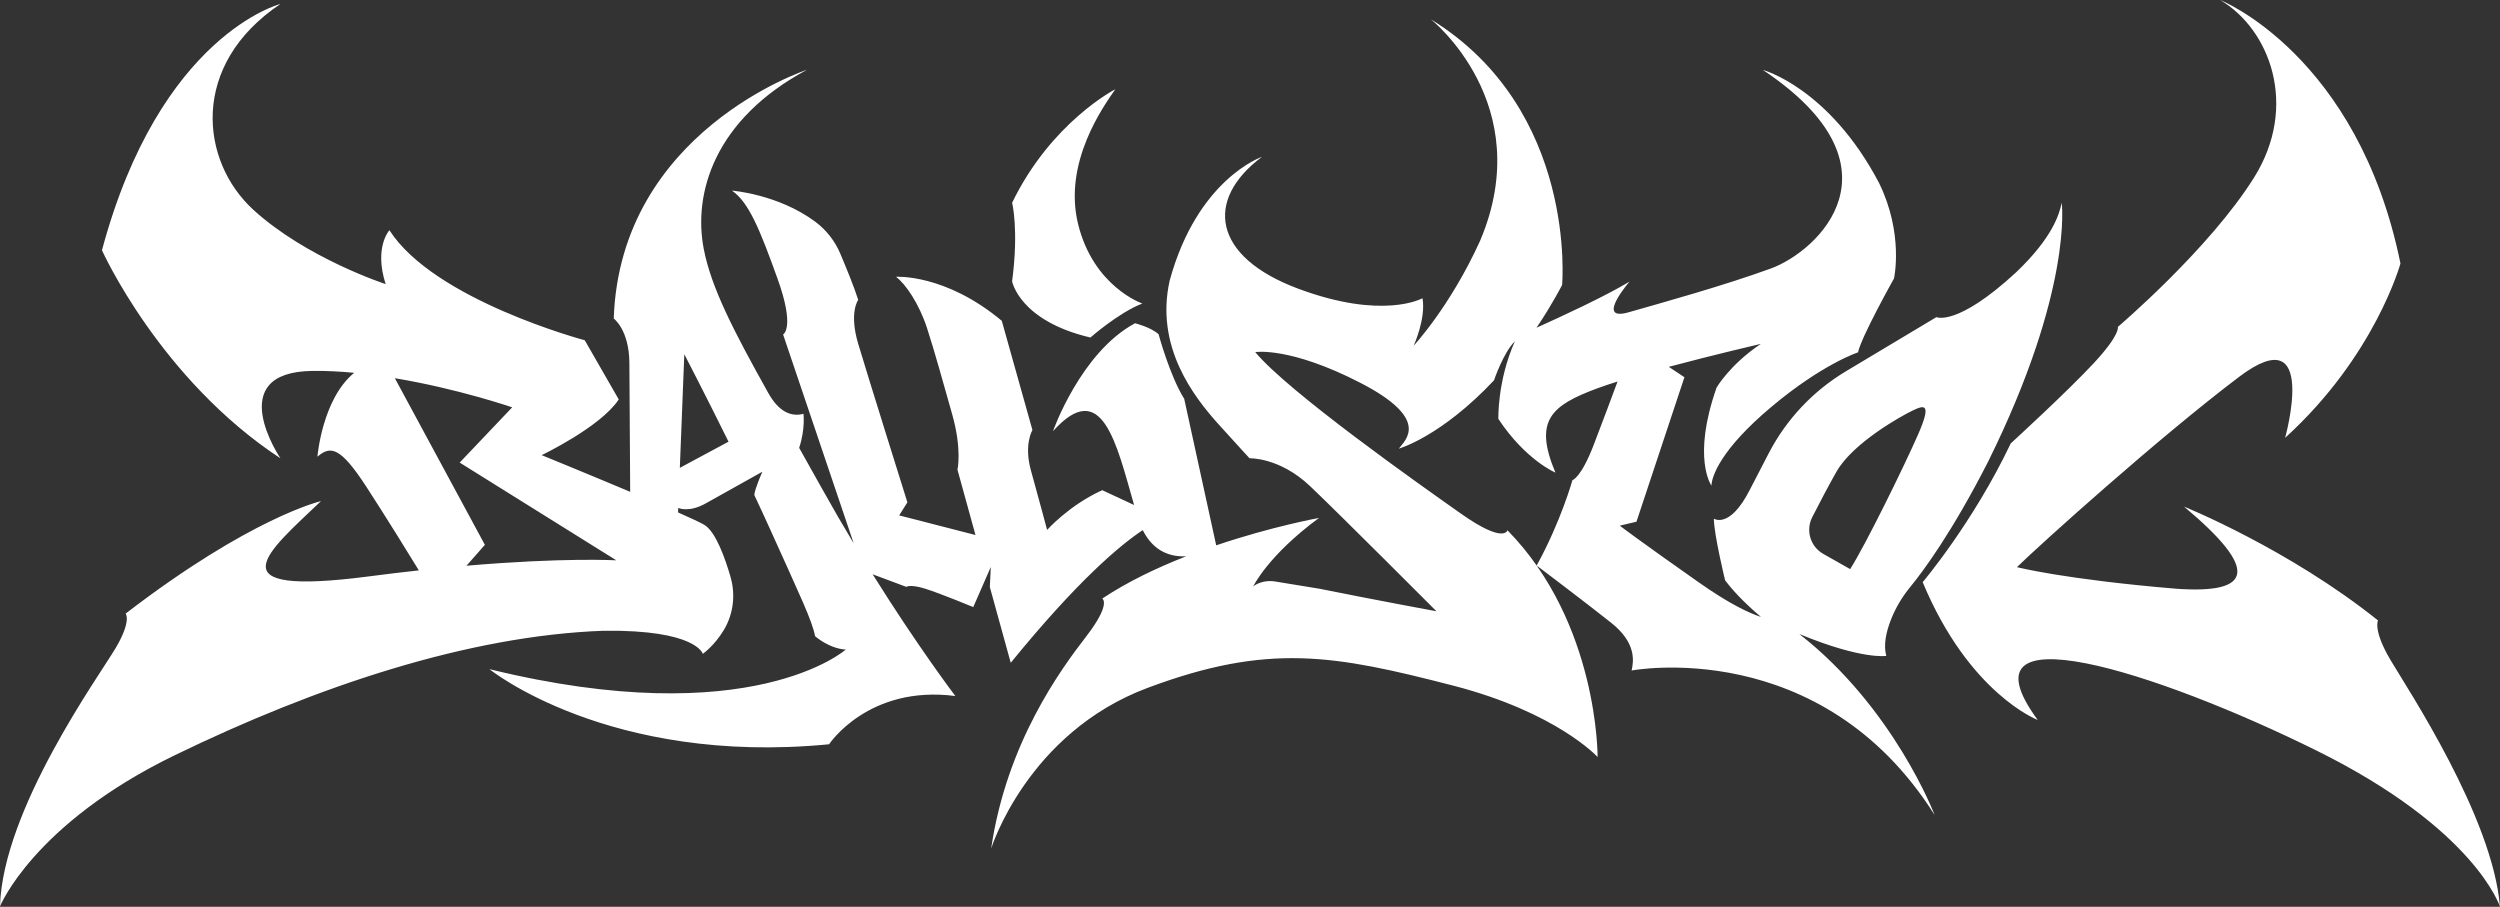 <?xml version="1.0" encoding="UTF-8"?>
<svg id="Layer_2" data-name="Layer 2" xmlns="http://www.w3.org/2000/svg" viewBox="0 0 2909.39 1055.28">
  <rect x="0" y="0" width="2909.39" height="1055.28" fill="#333333" stroke="none"/>
  <defs>
    <style>
      .cls-1 {
        fill: #fff;
      }
    </style>
  </defs>
  <g id="Typography_Designs" data-name="Typography Designs">
    <g id="BALLISTOL">
      <path id="BALLISTOL-2" data-name="BALLISTOL" class="cls-1" d="m1177.85,327.45c7.95-60.41,0-91.49,0-91.49,45.57-93.96,120.1-132.11,120.1-132.11-13.42,19.43-60.93,84.91-43.33,156.83,17.9,73.12,74.77,92.55,74.77,92.55-27.55,10.6-60.4,39.56-60.4,39.56-82.66-19.43-91.13-65.35-91.13-65.35Zm1073.47,620.81c-132.46-209.82-352.53-167.96-352.53-167.96,2.47-10.95,5.65-32.14-23.67-55.46-29.32-23.31-86.81-66.71-86.81-66.71,28.34-51.52,41.6-99.31,41.6-99.31,0,0,9.89-2.47,24.73-40.97,11.18-29.01,22.76-60.22,27.79-73.85-8.67,2.71-16.54,5.34-23.19,7.8-54.57,20.13-74.53,37.8-49.1,98.2,0,0-34.62-14.48-66.41-62.52,0,0-1.3-44.28,19.23-90.33,0,0,0,0,0,0-13.4,13.15-24.29,45.45-24.29,45.45-62.09,65.95-110.8,79.5-110.8,79.5,7.77-10.24,37.44-34.26-44.86-76.65-82.3-42.39-122.22-35.68-122.22-35.68,38.5,46.27,189.69,152.95,239.84,188.27,50.16,35.32,53.69,19.07,53.69,19.07,105.97,108.09,104.91,263.86,104.91,263.86,0,0-47.33-51.93-168.49-83.19-138.12-35.64-214.59-49.81-355,2.65-140.41,52.45-182.27,187.04-182.27,187.04,18.01-122.92,80.89-208.23,110.56-246.73,29.67-38.5,18.72-44.15,18.72-44.15,29.68-19.75,64.08-36.06,97.74-49.22-17.58.93-37.74-4.87-50.61-30.43-26.58,17.59-75.73,58.76-153.63,154.37l-24.32-88.13,1.11-23.37-20.41,46.68s-38.62-16.01-56.05-21.43c-17.43-5.42-21.9-2.12-21.9-2.12l-39.13-14.62c53.82,86.01,96.24,141.66,96.24,141.66-101.38-13.07-146.95,56.17-146.95,56.17-256.44,24.9-395.27-87.43-395.27-87.43,305.19,74.71,414.69-22.78,414.69-22.78-19.54-1.18-35.68-15.54-35.68-15.54-3.53-18.36-16.6-45.21-54.04-128.22-5.2-11.53-10.85-23.71-16.72-36.14.7-7.77,9.42-27.08,9.42-27.08,0,0-45.69,25.43-65.7,36.74-20.02,11.3-32.24,5.41-32.24,5.41l-.21,5.22c14.88,6.58,26.1,11.8,30.56,14.45,13.33,7.91,24.35,39.22,30.56,60.77,5.92,20.54,3.32,42.7-7.54,61.11-11.01,18.67-24.78,28.24-24.78,28.24,0,0-7.42-28.26-115.51-26.85-157.54,5.65-334.16,64.82-498.94,144.83C38.68,958.85,0,1054.75,0,1054.75c3.18-112.86,115.33-268.1,134.4-300.25,19.07-32.14,11.83-40.45,11.83-40.45,146.24-112.33,227.3-130.87,227.3-130.87-61.46,58.81-128.75,111.8,57.22,87.42,19.88-2.61,38.78-4.86,56.68-6.82-10.9-17.81-37.29-60.68-60.78-96.85-30.52-46.98-41.94-48.63-57.24-35.44,0,0,5.44-67.09,42.79-97.65-16.19-1.53-32.42-2.36-48.21-2.2-105.97,1.06-37.62,101.73-37.62,101.73-140.41-92.19-207.7-242.14-207.7-242.14C185.98,40.09,326.39,4.59,326.39,4.59c-105.97,71-93.43,182.97-31.61,239.49,61.82,56.52,154.01,86.54,154.01,86.54-13.78-43.09,4.42-62.7,4.42-62.7,52.1,81.42,227.3,128.05,227.3,128.05l39.56,68.88c-21.19,32.14-89.72,64.82-89.72,64.82,0,0,52.86,21.55,103.03,42.69-.22-39.48-.68-121.45-.94-150.25-.35-38.51-18.19-51.4-18.19-51.4,7.39-217.44,223.14-288.91,224.82-289.46-108.43,58.1-132.45,144.46-120.09,208.4,8.66,44.8,33.91,93.93,75.19,167.83,12.41,22.21,27.01,27.86,40.9,24.09,0,0,2.17,18.24-5.04,39.62,8.18,14.52,16.79,29.86,25.82,46.1,12.68,22.79,25.34,44.56,37.65,65.03l-82.16-243.06s14.31-7.06-6.42-64.76c-20.72-57.69-33.44-89.01-53.1-102.67,0,0,53.6,4.06,96.82,36.11,12.9,9.57,22.99,22.43,29.25,37.22,6.74,15.94,16.33,39.33,20.87,53.83,0,0-10.95,14.48,0,51.22,10.95,36.74,57.22,184.39,57.22,184.39l-9.54,15.19,88.79,22.85-20.96-75.96s5.42-23.67-6.12-64.41c-11.54-40.74-20.02-71.59-29.2-100.08-9.18-28.49-25.2-52.04-36.27-60.05,0,0,57.11-3.89,123.16,51.22l35.68,127.16s-10.24,16.6-1.77,46.98c8.48,30.38,18.84,69.23,18.84,69.23,0,0,25.31-28.61,64.17-46.27l37.03,17.25c-20.61-72.04-37.32-149.48-94.37-85.89,0,0,32.26-91.72,95.49-125.63,0,0,18.49,4.59,27.43,12.83,0,0,12.83,47.92,29.79,75.12l37.23,170.51c65.11-22.04,119.6-31.87,119.6-31.87-59.7,43.98-76.65,79.89-76.65,79.89,1-1.06,2.58-2.05,4.39-2.93,6.61-3.22,14.09-4.18,21.35-3,8.76,1.43,25.04,4.1,51.97,8.51,61.11,12.36,135.64,26.14,135.64,26.14,0,0-111.27-111.62-146.94-145.53-35.68-33.91-70.54-32.5-70.54-32.5,0,0-5.05-5.3-35.43-38.86-30.38-33.56-74.53-91.49-57.58-167.79,32.32-118.69,107.38-144.12,107.38-144.12-67.11,50.16-57.22,116.21,42.03,153.3,99.26,37.09,144.83,11.19,144.83,11.19,4.24,23.55-10.24,55.22-10.24,55.22,0,0,42.39-45.21,77.36-122.22,67.29-158.95-57.22-257.51-57.22-257.51,170.96,105.26,152.6,309.08,152.6,309.08,0,0-11.44,22.59-29.8,49.75,29.18-13.11,79.75-36.5,108.22-53.64,0,0-40.62,46.98-1.06,35.68,39.56-11.3,109.86-30.73,165.31-50.87,55.46-20.13,160.01-118.33-9.01-231.19,0,0,76.83,20.66,135.11,131.4,29.14,59.34,17.48,111.27,17.48,111.27,0,0-38.33,68.35-41.86,86.01,0,0-41.33,13.42-101.02,63.58-59.7,50.16-69.23,81.24-69.59,91.49,0,0-22.96-31.79,6-114.09,0,0,15.54-26.85,51.57-50.87,0,0-53.76,12.48-107.18,26.74l18.17,12.11-55.81,168.14-19.43,4.59s20.13,15.54,92.55,66.41c34.62,24.32,57.41,35.15,71.77,39.83-11.96-10.11-29.3-26.01-41.74-42.66,0,0-13.07-53.69-13.07-71.71,0,0,18.37,12.36,41.68-33.32,7.16-14.04,15.06-29.24,22.56-43.56,20.51-39.17,51.44-71.91,89.38-94.62l105.3-63.04s24.02,11.3,92.55-51.93c42.74-40.62,50.51-67.82,53.34-81.24,0,0,13.42,101.03-85.48,300.96-42.58,83.57-76.55,128.84-90.7,146.08-9.44,11.5-17.14,24.34-22.57,38.19-5.28,13.47-9.05,29.22-5.42,42.15,0,0-28,4.82-101.2-25.45,109.99,85.88,157.37,210.37,157.37,210.37Zm-129.5-303.7l31.3,17.75c17.66-27.55,63.23-120.45,79.13-156.84,15.89-36.38,7.42-34.26-6.01-27.9-13.42,6.36-69.94,37.8-89.02,71.35-9.56,16.82-20.1,37.01-28.23,52.97-7.83,15.36-2.18,34.16,12.82,42.66Zm-1404.59,7.51l-182.27-113.74,61.11-64.29s-62.55-21.55-136.56-33.92l104.77,193.94-21.41,24.31c113.91-9.8,174.36-6.29,174.36-6.29Zm130.59-138.06c-27.26-55.22-51.46-101.79-51.46-101.79l-5.2,132.24,56.67-30.45Zm1934.06,253.92c-20.49-34.62-14.48-45.92-14.48-45.92-103.85-83.19-225.72-132.46-225.72-132.46,87.95,73.47,80.01,101.73-8.48,95.64-130.34-10.86-185.98-25.17-185.98-25.17,26.49-25.96,165.31-151.01,258.57-221.48,93.25-70.47,53.51,71,53.51,71,104.91-95.37,134.23-202.93,134.23-202.93C2744.08,63.58,2583.71,0,2583.71,0c57.93,34.09,91.49,123.28,39.56,206.46-51.93,83.19-158.6,173.97-158.6,173.97,0,0,3.18,8.48-27.55,41.68-30.73,33.2-97.14,93.96-97.14,93.96-43.8,92.19-102.44,161.43-102.44,161.43,54.04,129.99,133.87,160.37,133.87,160.37-96.43-131.05,138.11-56.52,323.91,35.32,185.8,91.84,214.06,182.09,214.06,182.09-8.48-104.38-107.03-252.74-127.52-287.35Z"/>
    </g>
  </g>
</svg>
